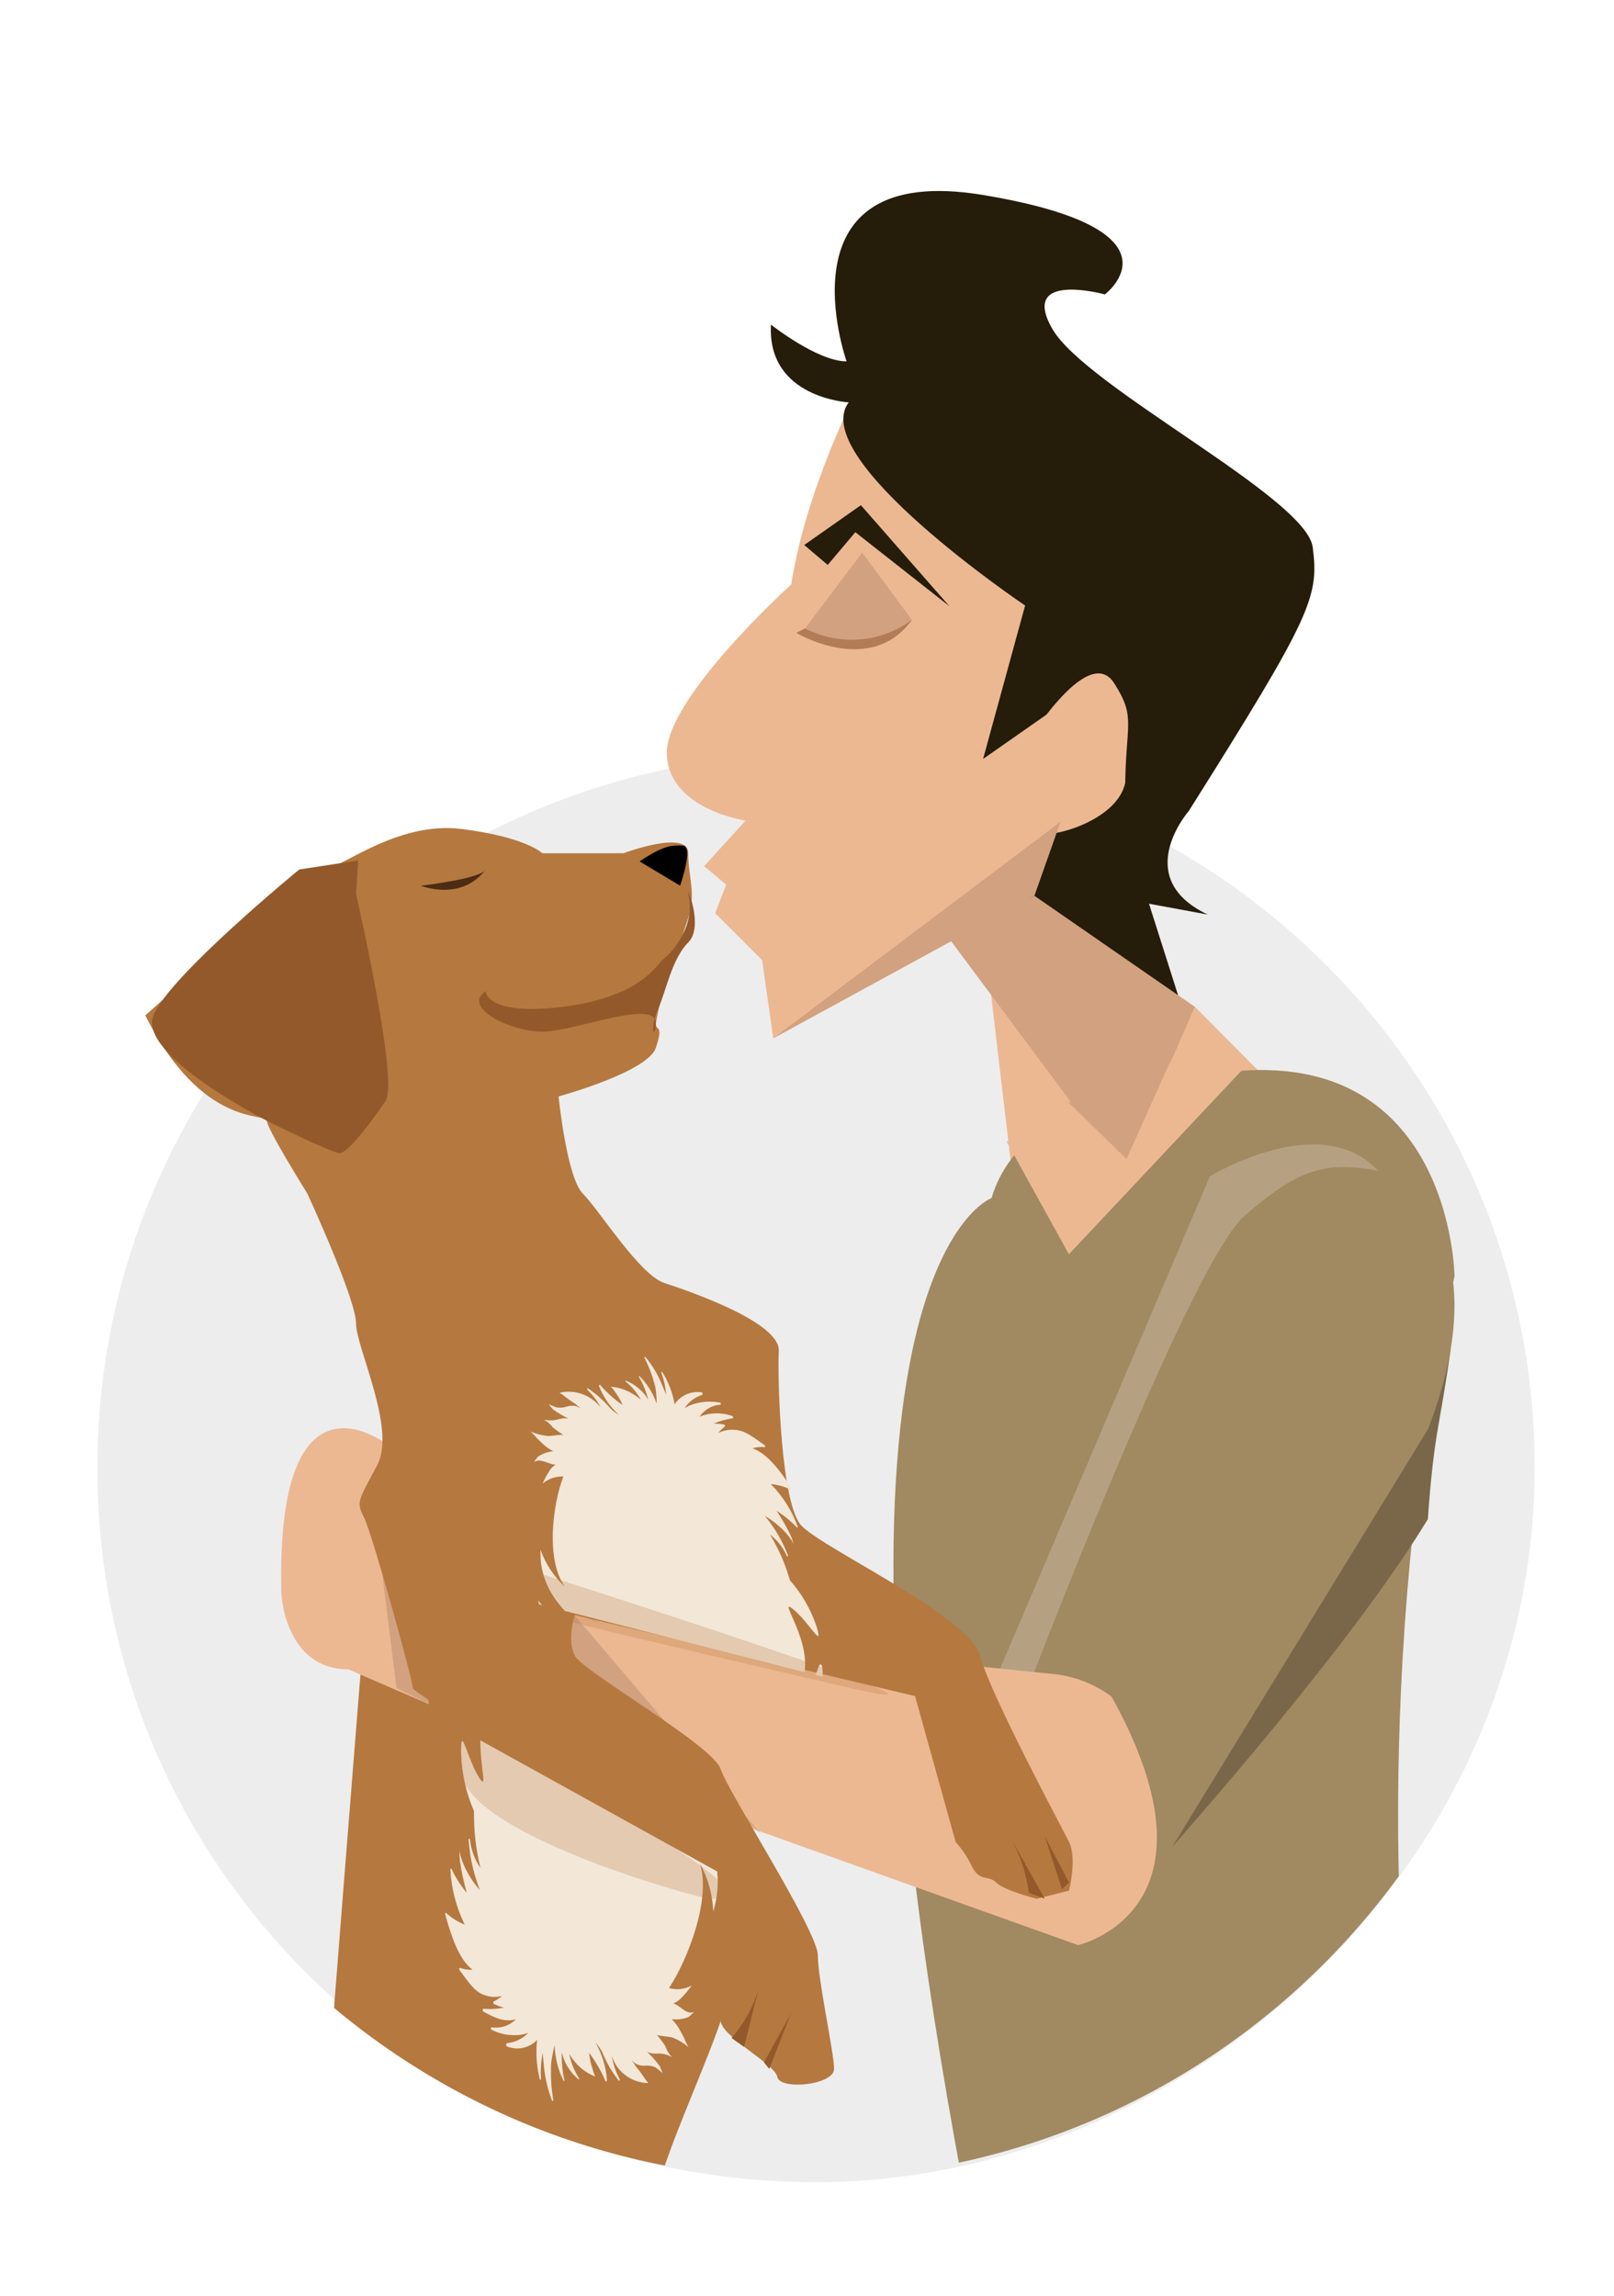 <?xml version="1.0" encoding="utf-8"?>
<!-- Generator: Adobe Illustrator 26.0.3, SVG Export Plug-In . SVG Version: 6.00 Build 0)  -->
<svg version="1.1" id="icone" xmlns="http://www.w3.org/2000/svg" xmlns:xlink="http://www.w3.org/1999/xlink" x="0px" y="0px"
	 viewBox="0 0 360 512" style="enable-background:new 0 0 360 512;" xml:space="preserve">
<style type="text/css">
	.st0{fill:#EDEDED;}
	.st1{clip-path:url(#SVGID_00000072973495949219864700000004416255019778376330_);}
	.st2{clip-path:url(#SVGID_00000181809708192884844440000014593213291664170421_);}
	.st3{fill:#ECB892;}
	.st4{fill:#251C09;}
	.st5{fill:#B27C57;}
	.st6{fill:#D2A17F;}
	.st7{fill:#38797F;}
	.st8{fill:#181C19;}
	.st9{fill:#A18961;}
	.st10{fill:#7A6749;}
	.st11{fill:#B5A181;}
	.st12{fill:#B5783F;}
	.st13{opacity:0.26;}
	.st14{clip-path:url(#SVGID_00000103247175533366064110000002960948816133146287_);}
	.st15{fill:#93592A;}
	.st16{fill:#4C2C12;}
	.st17{clip-path:url(#SVGID_00000002376895963036054730000015489788752761820572_);}
	.st18{clip-path:url(#SVGID_00000014628897647115603310000003672316855339221898_);}
	.st19{fill:#F3E7D8;}
	.st20{clip-path:url(#SVGID_00000016033243128502724150000006374209763185823919_);}
	.st21{clip-path:url(#SVGID_00000093884222466458134070000005907873326797339811_);}
	.st22{clip-path:url(#SVGID_00000084511028416951295010000007706833330039894416_);}
	.st23{clip-path:url(#SVGID_00000039822950836894160430000002552675660125028742_);}
	.st24{clip-path:url(#SVGID_00000122678735984225950840000005098023653883474865_);}
	.st25{clip-path:url(#SVGID_00000021100139056206986060000004181646978479711385_);}
	.st26{clip-path:url(#SVGID_00000128478225024075815560000006286671789621296022_);}
	.st27{display:none;fill:#F9F1EF;}
	.st28{display:none;fill:#E58F93;}
	.st29{fill:#C51A1B;}
	.st30{fill:url(#SVGID_00000120529716486495137720000008652979530941156501_);}
	.st31{fill:url(#SVGID_00000124858427626004332720000007590494112794069652_);}
	.st32{fill:#F9F1EF;}
	.st33{opacity:0.86;}
	.st34{fill:#FFFFFF;}
	.st35{fill:url(#SVGID_00000045601294982013241210000006767863383766160279_);}
	.st36{fill:#DBCCC8;}
	.st37{fill:#AA1A21;}
	.st38{opacity:0.59;}
	.st39{fill:url(#SVGID_00000072245413771286112930000002214806535046673056_);}
	.st40{display:none;}
	.st41{display:inline;}
	.st42{fill:#F6F3E4;}
	.st43{fill:#EFB892;}
	.st44{fill:#261C00;}
	.st45{fill:#D3A17F;}
	.st46{fill:#A89236;}
	.st47{fill:#D6BD51;}
	.st48{fill:#3C3C3B;}
	.st49{fill:#356668;}
	.st50{fill:#619B5C;}
	.st51{fill:#380A0E;}
	.st52{fill:#110D0A;}
	.st53{fill:#070001;}
	.st54{fill:none;stroke:#000000;stroke-width:0.567;stroke-miterlimit:10;}
	.st55{clip-path:url(#SVGID_00000000933274098730074100000014269354345995669165_);}
	.st56{clip-path:url(#SVGID_00000006669443553651298050000010724269194675622061_);}
	.st57{clip-path:url(#SVGID_00000114074672368725270130000011181820239054369719_);}
	.st58{fill:#1D1718;}
	.st59{fill:#E5D7CA;}
	.st60{opacity:0.5;fill:#CFA4A1;}
	.st61{opacity:0.5;}
	.st62{fill:#CFA4A1;}
	.st63{fill:#241314;}
	.st64{fill:#1E1111;}
	.st65{fill:#3E2120;}
	.st66{fill:#131110;}
	.st67{opacity:0.5;fill:#2C2526;}
	.st68{fill:#FEFEFD;}
	.st69{opacity:0.5;fill:#453D3D;}
	.st70{opacity:0.5;fill:#64093A;}
	.st71{fill:#383031;}
	.st72{fill:#141211;}
	.st73{opacity:0.5;fill:#1D0C0E;}
	.st74{fill:#F1D7B8;}
	.st75{fill:#EACDB9;}
	.st76{fill:#FFB600;}
	.st77{opacity:0.45;fill:#D3A17F;}
	.st78{fill:#D3AC92;}
	.st79{fill:#77543D;}
	.st80{fill:#D32D49;}
	.st81{opacity:0.3;fill:#AFA031;}
	.st82{fill:#A0643C;}
	.st83{fill:#AD2744;}
	.st84{fill:#197F7F;}
	.st85{clip-path:url(#SVGID_00000176742053082278642420000006510641788845496474_);}
	.st86{clip-path:url(#SVGID_00000081619736578687084960000004014847062989340834_);}
	.st87{clip-path:url(#SVGID_00000149382914267953367010000014197558928179403402_);}
	.st88{clip-path:url(#SVGID_00000121260003908275591710000009014435002455203722_);}
	.st89{fill:#C6B5A3;}
	.st90{fill:#E2CDB3;}
	.st91{fill:#C4B19B;}
	.st92{fill:#575756;}
	.st93{opacity:0.1;fill:#1D1D1B;}
	.st94{fill:#544621;}
	.st95{fill:#C98428;}
	.st96{fill:#CC7A0D;}
	.st97{fill:#563118;}
	.st98{fill:#EA910F;}
	.st99{fill:url(#SVGID_00000103245853539361399390000010349591202705040771_);}
	.st100{fill:#D36C71;}
	.st101{fill:#AAAAAA;}
	.st102{fill:#353535;}
	.st103{opacity:0.43;fill:#AAAAAA;}
	.st104{opacity:0.38;fill:#F2C39E;}
	.st105{opacity:0.36;fill:#515151;}
	.st106{opacity:0.61;fill:#B5A181;}
	.st107{fill:#77151B;}
	.st108{opacity:0.51;fill:#D3A17F;}
	.st109{clip-path:url(#SVGID_00000089558902439979451900000011867473835867917191_);}
	.st110{clip-path:url(#SVGID_00000060746986082709873710000011341246277575617950_);}
	.st111{clip-path:url(#Ellipse_2_00000125578280497716730610000016186571444376148867_);}
	.st112{clip-path:url(#SVGID_00000129905922205297668480000007793376420706797986_);}
	.st113{clip-path:url(#SVGID_00000060017929505106023880000006274979855413913489_);}
	.st114{clip-path:url(#SVGID_00000150077866288838200280000014354388137264012698_);}
	.st115{clip-path:url(#SVGID_00000088128935020949947300000017168711730950033082_);}
	.st116{opacity:0.43;}
	.st117{fill:#666666;}
	.st118{opacity:0.3;}
	.st119{fill:#C46EAA;}
	.st120{fill:#BC3164;}
	.st121{fill:#873C47;}
	.st122{fill:#6B2D39;}
	.st123{fill:#9B4656;}
	.st124{fill:#843647;}
	.st125{fill:#E28FCD;}
	.st126{fill:#5B2432;}
	.st127{fill:#563B41;}
	.st128{fill:#664A51;}
	.st129{fill:#D34A75;}
	.st130{fill:#493238;}
	.st131{fill:#51373F;}
	.st132{fill:#3F2B30;}
	.st133{fill:#75323F;}
	.st134{fill:#D19A42;}
	.st135{fill:#E0C685;}
	.st136{fill:#C1AF85;}
	.st137{fill:#E8D19E;}
	.st138{fill:#E8496B;}
	.st139{fill:#682C3C;}
	.st140{fill:none;}
	.st141{fill:#514545;}
	.st142{fill:#A52027;}
	.st143{fill:#D87C96;}
	.st144{opacity:0.34;fill:#2C2526;}
	.st145{opacity:0.32;fill:#3B1012;}
	.st146{fill:#C6B3A7;}
	.st147{opacity:0.5;fill:#887F79;}
	.st148{fill:#6D6D6D;}
	.st149{fill:#3B1012;}
	.st150{fill:#3B3334;}
	.st151{opacity:0.5;fill:#63013A;}
	.st152{fill:#661F22;}
	.st153{fill:#ABA49B;}
	.st154{fill:#2C2526;}
	.st155{clip-path:url(#SVGID_00000155136132544691780450000014281571442231792306_);}
	.st156{clip-path:url(#SVGID_00000051363309914554174570000013037652875823258026_);}
	.st157{clip-path:url(#SVGID_00000159460166776103307840000016259134026619267225_);}
	.st158{clip-path:url(#SVGID_00000013165489330583636530000013324069886658321590_);}
	.st159{fill:#753627;}
	.st160{fill:#F9F9F9;}
	.st161{fill:#CC9E7F;}
	.st162{fill:#949BAF;}
	.st163{fill:#AFB7D0;}
	.st164{fill:#A02D33;}
	.st165{opacity:0.13;fill:#753627;}
	.st166{fill:#961D23;}
	.st167{fill:#A3141B;}
	.st168{fill:#CEBEA1;}
	.st169{fill:#DDCBA6;}
	.st170{fill:#312825;}
	.st171{clip-path:url(#SVGID_00000006673825602193696190000015448516645424798866_);}
	.st172{clip-path:url(#SVGID_00000040536611496681606810000009855645955966465704_);}
	.st173{opacity:0.28;fill:#605045;}
	.st174{fill:#844B36;}
	.st175{fill:#E2E2E2;}
	.st176{fill:#964C39;}
	.st177{fill:#AA4F32;}
	.st178{fill:#774030;}
	.st179{fill:#442C2C;}
	.st180{fill:#995945;}
	.st181{fill:#593D3D;}
	.st182{fill:#DB783A;}
	.st183{fill:url(#SVGID_00000000937393606853555630000008561107555339082896_);}
	.st184{fill:url(#SVGID_00000130619842432595885570000014886236815973833351_);}
	.st185{fill:url(#SVGID_00000113317240105958131160000016285071902466745989_);}
	.st186{fill:url(#SVGID_00000037660687764284473890000005458491465575705532_);}
	.st187{fill:url(#SVGID_00000070083049012533459360000006393339900156067715_);}
	.st188{fill:url(#SVGID_00000065048583797894638790000016942102756252541314_);}
	.st189{fill:url(#SVGID_00000156582136423251419720000005367242613164032674_);}
	.st190{clip-path:url(#SVGID_00000127747976836062533950000003388292121639093890_);}
	.st191{clip-path:url(#SVGID_00000025421417856768982460000017170597831757644701_);}
	.st192{clip-path:url(#SVGID_00000149382246559612675480000001340751189725796286_);}
	.st193{clip-path:url(#SVGID_00000005237289358840603340000007648638271164477333_);}
	.st194{clip-path:url(#SVGID_00000000933516797148138200000007653098831056454292_);}
	.st195{clip-path:url(#SVGID_00000035526985565768930880000001747586861165052800_);}
</style>
<g>
	<path id="Ellipse_2_00000088109721401375007930000007093903475605156779_" class="st0" d="M182.01,168.11
		c53.82-0.05,104.09,26.86,133.89,71.68c17.28,25.94,26.47,56.44,26.4,87.61c0,87.97-76.67,159.28-160.29,159.28
		c-89.38,0-160.29-71.31-160.29-159.28S93.48,168.11,182.01,168.11z"/>
	<g id="Raggruppa_592_00000165919537894236811540000014725204038865749161_">
		<g>
			<defs>
				<rect id="SVGID_1_" x="15.84" y="-13.56" width="411.14" height="982.43"/>
			</defs>
			<clipPath id="SVGID_00000078759587703713384560000007440848636909652913_">
				<use xlink:href="#SVGID_1_"  style="overflow:visible;"/>
			</clipPath>
			
				<g id="Raggruppa_591_00000129920709062265297530000006224826533127502256_" style="clip-path:url(#SVGID_00000078759587703713384560000007440848636909652913_);">
				<g id="Raggruppa_576_00000125586731641683829190000008598073258731373754_">
					<g>
						<defs>
							<path id="SVGID_00000022543913281775798480000013085076451359253888_" d="M15.84-13.56v327.39h0.2
								c-0.13,2.79-0.2,5.59-0.2,8.42c0,90.4,73.29,163.69,163.69,163.69s163.69-73.29,163.69-163.69c0-2.82-0.07-5.63-0.21-8.42
								h0.21V-13.56H15.84z"/>
						</defs>
						<clipPath id="SVGID_00000088850289318923486330000010039199422089086346_">
							<use xlink:href="#SVGID_00000022543913281775798480000013085076451359253888_"  style="overflow:visible;"/>
						</clipPath>
						
							<g id="Raggruppa_575_00000060023531340923917210000009804596085617059768_" style="clip-path:url(#SVGID_00000088850289318923486330000010039199422089086346_);">
							<path id="Tracciato_918_00000036950211747946150870000012045808668761840554_" class="st3" d="M229.96,297.39l-9.71-82.38
								l46.25,9.51l17.94,18.06l-34.16,54.8L229.96,297.39z"/>
							<path id="Tracciato_919_00000093138833940152638350000011843056813175868811_" class="st3" d="M191.59,86.24
								c0,0-11.71,22.21-15.11,44.1c0,0-28.06,25.38-27.75,37.76c0.31,12.38,17.57,14.92,17.57,14.92l-9.25,10.15l4.93,4.13
								l-2.47,6.35l10.48,10.47l2.47,17.45l58.24-31.79l7.42-22.16l21.89-64.72L191.59,86.24z"/>
							<path id="Tracciato_920_00000066487302252831133490000016051344004141844880_" class="st4" d="M189.3,89.74
								c0,0-18.26-0.96-17.33-17.34c0,0,10.31,8.19,16.86,8.19c0,0-15.92-44.82,30.45-37.1s27.16,22.17,27.16,22.17
								s-19.2-5.3-11.71,7.71s56.66,37.59,58.07,48.68c1.41,11.08,0,14.94-27.62,58.79c0,0-13.11,14.94,4.21,23.13l-13.11-2.42
								l6.91,21.73l-34.53-21.26l15.44-50.1l-24.82,17.34l9.37-34.21C228.65,135.04,179.94,102.27,189.3,89.74"/>
							<path id="Tracciato_921_00000125595850133890749250000016290462430807555472_" class="st4" d="M179.38,121.55l12.64-8.88
								l19.73,22.52l-20.97-16.5l-6.16,7.3L179.38,121.55z"/>
							<path id="Tracciato_922_00000042000639992432864310000017967864636024401793_" class="st5" d="M179.56,140.17l-1.97,0.97
								c0,0,16.55,9.9,25.81-2.87L179.56,140.17z"/>
							<path id="Tracciato_923_00000139989956424993180040000002060754974168524452_" class="st6" d="M203.4,138.26l-11.09-15.02
								l-12.74,16.92c7.67,3.94,16.9,3.2,23.84-1.91"/>
							<path id="Tracciato_924_00000026163249960295411760000017195594730796206980_" class="st3" d="M228.17,166.99
								c0,0,14.32-23.97,20.32-14.65c5.07,7.86,2.48,8.95,2.48,24.14v-1.9c-1.43,7.03-12.05,11.07-17.1,11.4l-6.04,1.89l0.61-4.76
								l-0.28-2.82c0,0,13.31-17.1,3.98-13.67L228.17,166.99z"/>
							<path id="Tracciato_925_00000175319226986783685570000013828022450604338847_" class="st6" d="M172.48,231.56l64.07-48.29
								l-5.82,16.51L172.48,231.56z"/>
							<path id="Tracciato_926_00000085941879346348096300000001432762994214884495_" class="st6" d="M211.68,209.29l38.78,52.05
								l16.03-36.81l-35.77-24.75L211.68,209.29z"/>
							<path id="Tracciato_927_00000029044727578800221700000014580020173315356306_" class="st7" d="M229.42,691.29l98.2-156.92
								l-3.43-52.32l-90.24,1.08h-12.82L186.7,725.55l74.6,223.93h17.41L245.76,747.3c0,0-0.63-12.8-11.81-19.19l174.07-3.83v-24.31
								l-150.68-12.07c0,0-14.92-5.69-27.91,3.41"/>
							<path id="Tracciato_928_00000087411489068937611780000007318771123405233799_" class="st8" d="M217.57,508.23l3.57-25.09
								h12.82l67.43-10.24l33.72,15.94C321.23,495.02,256.29,518.41,217.57,508.23"/>
							<path id="Tracciato_929_00000003069638641307361320000008992435356270377887_" class="st9" d="M327.32,484.96
								c0,0-8.47-3.78-9.72-9.18c-7.31-31.56-10.16-116.81,6.83-191.12c0,0-0.57-53.15-53.33-45.21c0,0-42.47,2.15-49.93,27.74
								c0,0-46.02,16.36-4.63,229.29C216.54,496.49,298.72,499.04,327.32,484.96"/>
							<path id="Tracciato_930_00000111185166880786224750000005666803827032185753_" class="st10" d="M318.48,338.81
								c-20.99,34.61-72.38,90.24-72.38,90.24l77.52-128.44C321.03,319.05,319.87,319.26,318.48,338.81"/>
							<path id="Tracciato_931_00000018955482083889428210000007965731569220167856_" class="st9" d="M318.57,318.64l-65.1,106.31
								l-30.86-51.7l47.25-110.89c0,0,26.09-15.99,38.58,0C308.43,262.35,336.17,272.57,318.57,318.64"/>
							<path id="Tracciato_932_00000015317390081227878500000011012234349566848434_" class="st11" d="M222.61,373.24l47.25-110.89
								c0,0,24.61-15.09,37.48-1.28c-11.9-2.08-17.79-0.35-29.75,10.08c-11.36,9.92-43.35,92.4-50,109.75L222.61,373.24z"/>
							<path id="Tracciato_933_00000043432232164499109050000010663990511911509674_" class="st3" d="M233.83,373.24l-125.34-12.9
								c0,0-4.15-30.99-16.58-28.72c0,0-21.55-26.73-7.46,35.55c0,0,0.83,16.2,14.92,16.2l141.09,50.44c0,0,33.99-7.68,7.46-55.45
								C243.82,375.33,238.93,373.56,233.83,373.24"/>
							<path id="Tracciato_934_00000032622599218158313600000010592611986507499947_" class="st3" d="M278.68,236.9l-40.26,42.83
								l-13.87-25.07C224.55,254.66,260.75,229.94,278.68,236.9"/>
							<path id="Tracciato_935_00000180357626328227989720000004675821436479578269_" class="st6" d="M266.49,224.53l-15.22,33.96
								l-12.86-12.54"/>
							<path id="Tracciato_936_00000030453952425497677320000002534380045887801007_" class="st12" d="M80.4,373.43
								c0,0-7.23,90.37-7.23,92.18c0,0.86-1.24,1.31-2.34,2.94c-1.2,1.77-2.22,4.92-1.28,11.52c1.81,12.65,3.62,21.69,1.81,27.11
								c-1.8,5.42-3.63,27.11,3.61,45.19c7.24,18.08,10.84,14.46,7.23,23.5c-3.62,9.04-7.23,21.69-7.23,21.69s5.42,37.96,5.42,43.38
								c0.29,5.45,0.89,10.88,1.81,16.27c1.08,3.11,3.94,5.26,7.23,5.42c5.42,0,5.42-1.81,9.03-3.62c3.61-1.8,5.42-3.62,5.42-5.42
								s-5.42-7.23-9.04-25.3c-3.61-18.08-7.23-23.5-1.81-34.34c5.41-10.84,16.27-34.34,16.27-39.76
								c0.34-5.58,1.56-11.07,3.62-16.27c1.81-5.42,3.62-1.81,9.04,3.62s18.08,7.23,16.27,16.27c-1.86,8.94-3.07,18-3.62,27.11
								c0,5.42,0,7.23,5.42,12.65c5.42,5.42,10.84,3.62,19.88,19.88c9.04,16.27,9.03,14.46,12.66,14.46c3.63,0-0.13-0.94,12.59-0.47
								c12.72,0.47,16.33-4.95,14.52-8.57c-1.81-3.62-1.81-5.42-12.65-7.23s-12.65,0-16.27-1.81c-3.62-1.81-16.27-16.27-16.27-19.88
								c0-3.61-1.81-1.81,0-12.65c1.81-10.84,12.65-39.76,10.85-45.19c-1.81-5.42-18.08-43.38-18.08-48.79s16.27-39.76,14.46-41.57
								c-1.81-1.81,3.07-38.22,3.07-38.22s-33.8-19.61-41.03-23.23C116.55,380.66,80.4,373.43,80.4,373.43"/>
							
								<g id="Raggruppa_571_00000057857271647886085030000006634457538079525273_" transform="translate(36.006 191.589)" class="st13">
								<g id="Raggruppa_570_00000178915777109897366750000004695766841623799720_">
									<g>
										<defs>
											
												<rect id="SVGID_00000013898337558212809380000018314428523453033859_" x="52.43" y="181.14" width="77.72" height="59.76"/>
										</defs>
										<clipPath id="SVGID_00000165229035539022432750000015219901007022402177_">
											<use xlink:href="#SVGID_00000013898337558212809380000018314428523453033859_"  style="overflow:visible;"/>
										</clipPath>
										
											<g id="Raggruppa_569_00000161621891900216811600000013234948359404972448_" style="clip-path:url(#SVGID_00000165229035539022432750000015219901007022402177_);">
											<path id="Tracciato_937_00000150814879765878699320000015125992937334918586_" class="st12" d="M56.05,181.26l-3.62,3.62
												l75.91,56.03l1.81-7.23C130.16,233.68,66.1,178.23,56.05,181.26"/>
										</g>
									</g>
								</g>
							</g>
							<path id="Tracciato_938_00000113314385397327181800000015359359798329578410_" class="st3" d="M128.08,359.49l61.58,16.98
								l-1.81,37.96L171.58,409l-10.85-14.46l-23.5-19.88C137.23,374.66,124.33,366.01,128.08,359.49"/>
							<path id="Tracciato_939_00000034803606480347553380000015293779245400036774_" class="st3" d="M90.25,354.01l-3.57-5.51
								l-3.66-5.66c0.11-6.98,1.33-13.89,3.62-20.48c0,0-25.3-20.48-23.87,33.25c0,0,0.83,16.69,14.92,16.69l17.99,7.79
								L90.25,354.01z"/>
							<path id="Tracciato_940_00000052817253302564349660000005089786698110457510_" class="st12" d="M43.25,472.26
								c-6.45-0.92-19.88-7.23-19.88-7.23s-10.84,1.81,0,9.04s16.27,10.85,18.08,10.85c1.81,0,18.07-1.81,21.69,1.81
								c3.62,3.63,23.5,5.42,23.5,5.42l3.62-14.46l-5.42-14.46C84.82,463.23,68.56,475.88,43.25,472.26"/>
							<path id="Tracciato_941_00000013187699915485130950000009854693786171946168_" class="st6" d="M127.24,359.18l41.57,48.79
								l0.97,1.01c0,0-20.13-17.28-23.5-19.88c-31.78-24.63-19.88-27.11-18.07-28.92c1.05-1.05,5.42,1.81,5.42,1.81"/>
							<path id="Tracciato_942_00000022522595941677327530000003536398548241499777_" class="st6" d="M84.82,347.55l3.62,28.92
								l7.23,3.62c0,0-2.6-14.74,0-16.27c2.6-1.53-5.08-7.66-5.42-9.03c-0.34-1.37-1.81-9.04-1.81-9.04"/>
							<path id="Tracciato_943_00000028325961891857333100000018277077045874124978_" class="st12" d="M32.41,226.45l32.53-28.92
								h3.62c-0.04-1.95,1.51-3.57,3.46-3.62c0.05,0,0.1,0,0.15,0c3.62,0,16.27-10.84,30.73-9.03c14.46,1.81,18.08,5.42,18.08,5.42
								h18.07c0,0,14.46-5.42,14.46,0c0,5.42,1.81,9.04,0,14.46l-5.42,16.28c-0.82,2.35-1.43,4.77-1.81,7.23c0,1.81,1.81,0,0,5.42
								c-1.81,5.42-21.69,10.84-21.69,10.84s1.81,18.08,5.42,21.69c3.61,3.61,12.65,18.07,18.08,19.88
								c5.42,1.81,25.94,8.73,25.62,15.21c-0.32,6.48,0.49,34.41,5.1,39.01c5.42,5.42,37.37,20.14,39.76,28.92
								s18.08,37.96,19.88,41.57c1.81,3.62,0,10.85,0,10.85l-7.23,1.81c0,0-7.23-1.81-9.03-3.62c-1.81-1.8-3.62,0-5.42-3.62
								c-0.93-1.97-2.15-3.8-3.62-5.42l-9.04-32.53l-75.91-18.08c0,0-1.81,5.42,0,9.04c1.81,3.61,30.73,19.88,32.53,25.3
								c1.81,5.42,21.69,36.15,21.69,41.57s3.62,21.69,3.62,25.3s-12.05,4.82-12.65,1.81c-0.6-3.01-12.65-9.04-12.65-12.65
								c0-3.62-1.81-1.81-1.81-7.23s3.63-23.52-3.6-28.94c-7.23-5.42-63.26-36.15-63.26-37.96s-9.04-34.34-10.85-37.95
								s-1.36-3.64,2.93-11.76c4.29-8.12-4.74-26.19-4.74-31.61s-10.85-28.92-10.85-28.92s-9.04-14.46-9.04-16.27
								C59.52,248.14,45.06,251.76,32.41,226.45"/>
							<path id="Tracciato_944_00000127756794461722775820000002707179034068469152_" class="st15" d="M79.4,199.34
								c0,0,9.6,41.7,6.61,46.16c-2.99,4.46-8.41,11.68-10.22,11.68s-16.27-7.23-16.27-7.23s-28.92-14.64-25.3-23.5
								c3.62-8.86,32.53-32.53,32.53-32.53l13.15-2.02"/>
							<path id="Tracciato_945_00000006679526349781212820000011073509607068224944_" d="M142.66,192.11l9.04,5.42
								c0,0,3.08-8.86,0.64-8.95S148.08,188.49,142.66,192.11"/>
							<path id="Tracciato_946_00000023987702282901218320000002574622483516830621_" class="st16" d="M93.86,197.54
								c0,0,9.04,3.62,14.46-3.62C108.32,193.92,108.32,195.74,93.86,197.54"/>
							<path id="Tracciato_947_00000128444958891273791930000005312720514922823083_" class="st15" d="M108.32,221.03
								c0,0,0,5.42,16.27,3.62c18.32-2.03,21.82-9.52,23.5-10.85c1.68-1.33,7.23-7.23,5.42-14.46c-0.62-2.48,3.62,7.23,0,10.85
								c-3.62,3.62-4.93,10.75-6.51,14.28c-2.52,5.61-0.71,7.41-0.71,3.8c0-5.72-18.07,1.81-25.3,1.81
								c-7.23,0-18.07-5.42-12.65-9.04"/>
							
								<g id="Raggruppa_574_00000131347854293502966790000009157559514548978579_" transform="translate(39.636 196.131)" class="st13">
								<g id="Raggruppa_573_00000055694906531368406390000001159696044760475571_">
									<g>
										<defs>
											
												<rect id="SVGID_00000044856510717845036530000011901704974184281006_" x="56.12" y="185.76" width="63.17" height="90.37"/>
										</defs>
										<clipPath id="SVGID_00000091728871808576487560000007649065968871134120_">
											<use xlink:href="#SVGID_00000044856510717845036530000011901704974184281006_"  style="overflow:visible;"/>
										</clipPath>
										
											<g id="Raggruppa_572_00000001634971880128946140000014774642847881422492_" style="clip-path:url(#SVGID_00000091728871808576487560000007649065968871134120_);">
											<path id="Tracciato_948_00000111906652127791551430000013471016634283122365_" class="st12" d="M88.57,276.13
												c0,0,30.73-39.76,30.73-50.61c0-10.85-61.45-39.76-61.45-39.76S45.2,265.28,88.57,276.13"/>
										</g>
									</g>
								</g>
							</g>
						</g>
					</g>
				</g>
				<g id="Raggruppa_578_00000155145354509070835190000007857818835771997859_" transform="translate(30.453 150.425)">
					<g>
						<defs>
							<polygon id="SVGID_00000065070774414967503320000003678518869887497386_" points="47.15,166.87 46.8,196.41 166.09,226.88 
								164.81,155.87 151.7,139.31 							"/>
						</defs>
						<clipPath id="SVGID_00000140015249844306877190000007927545612213065382_">
							<use xlink:href="#SVGID_00000065070774414967503320000003678518869887497386_"  style="overflow:visible;"/>
						</clipPath>
						
							<g id="Raggruppa_577_00000080199015181965184450000004071034204876333752_" style="clip-path:url(#SVGID_00000140015249844306877190000007927545612213065382_);">
							<path id="Tracciato_950_00000088834388168784131410000000346021344743023255_" class="st19" d="M145.87,240.55
								c-2.15,2.68,10.53-13.73,8.77-7.76c-1.76,5.97-11.04,13.76-7.06,12.17c3.98-1.59,7.7-9.05,6.45-3.1
								c-1.25,5.94-12.43,5.27-9.31,7.33c3.13,2.06,10.47,7.49,8.91,6.68c-1.56-0.81-10.95-7.01-6.16-1.88
								c4.79,5.13,7.5,9.02,5.44,8.25c-2.05-0.78-7.78-4.04-5.65-1.46c2.14,2.58,10.47,7.49,6.87,6.35
								c-3.6-1.14-11.86-4.7-6.14-1.43c5.72,3.26,19.22,10.57,5.35,6.45c-13.87-4.12-20.44,23.31-33.87,29.09
								s-10.59,14.87-8.22,11.12c2.37-3.75-10.72-42.44-17.55-36.6c-6.84,5.85-12.35,7.07-5.56,0.34s16.04-15.42,10.15-11
								c-5.88,4.42-12.21,10.22-3.07-0.71s10.51-14.18,5.65-9.82s-7.83,6.34-2.04-0.32c5.78-6.67,7.46-14.45,3.54-11.5
								c-3.92,2.94-11.36,6.56-5.48,2.14s12.1-12.93,7.06-12.17c-5.04,0.76-10.8-3.4-10.8-3.4l9.67,0.77c0,0-5.12-1.04-11.62-10.58
								c2.34,2.07,5.21,3.46,8.28,4.01c-4.93-2.4-8.61-6.77-10.16-12.02c0,0,2.26,5.28,10.94,6.56
								c-10.94-6.56-10.65-11.55-10.65-11.55c3.05,3.94,7.25,6.84,12.02,8.3c-2.16-3.02-12.02-8.3-11.52-19.61
								c1.11,3.15,2.98,5.98,5.43,8.25c-4.32-6.05-2.72-18.35-0.33-24.58c-1.69-0.06-3.34,0.49-4.64,1.57
								c0.49-1.11,1.08-2.17,1.76-3.18c0.32-0.41,0.71-0.76,1.15-1.04c-1.59-0.02-3.39-1.56-4.82-0.56
								c0.06-0.11,0.12-0.21,0.19-0.31c0.2-0.3,0.42-0.59,0.64-0.88c1.04-0.69,2.23-1.11,3.47-1.25c-0.9-0.43-1.71-1.01-2.42-1.71
								c-0.4-0.35-0.81-0.77-1.21-1.16c-0.44-0.55-0.94-1.06-1.47-1.51c1.25,0.53,2.57,0.87,3.92,1c1.17,0,2.25-0.32,3.43-0.26
								c-0.62-0.37-1.21-0.77-1.78-1.21c-0.19-0.14-0.38-0.28-0.56-0.43c-0.55-0.73-1.24-1.33-2.03-1.78
								c0.97,0.25,1.99,0.27,2.97,0.03c0.8-0.27,1.65-0.37,2.5-0.29c-1.2-0.54-2.34-1.21-3.41-1.99c-0.33-0.35-0.64-0.73-0.95-1.13
								c0.58,0.17,1.15,0.51,1.73,0.67c0.79,0.14,1.6,0.07,2.35-0.2c0.66-0.19,1.36-0.21,2.03-0.06c0.37,0.13,0.73,0.3,1.07,0.5
								c-0.43-0.31-0.84-0.65-1.24-1.01c-0.75-0.46-1.47-0.96-2.17-1.51c-0.43-0.36-0.89-0.69-1.37-0.98
								c3.43-0.79,7.01,0.49,9.16,3.28c-0.74-1.46-1.72-2.78-2.92-3.9c-0.16-0.13-0.06-0.45,0.09-0.36
								c1.87,1.25,3.56,2.76,5.02,4.48c0.58,0.57,1.23,1.06,1.93,1.45c-1.96-1.74-3.48-3.92-4.45-6.36
								c-0.09-0.23,0.07-0.5,0.24-0.31c1.47,1.69,3.15,3.19,4.99,4.47c-0.4-0.98-0.92-1.9-1.55-2.75c-0.31-0.49-0.67-0.95-1.07-1.36
								c1.85,0.17,3.63,0.78,5.19,1.8c0.55,0.33,1.06,0.72,1.54,1.14c-0.88-1.56-2.04-2.94-3.43-4.08c-0.07-0.05-0.08-0.24,0-0.22
								c2.1,0.82,3.87,2.3,5.04,4.23c-0.45-1.77-1.14-3.46-2.06-5.04c-0.08-0.13,0-0.29,0.1-0.2c1.73,1.72,3.03,3.81,3.82,6.12
								c0,0.02,0.02,0.05,0.02,0.06c0.01-1.22-0.08-2.43-0.28-3.63c-0.53-2.25-1.33-4.44-2.39-6.5c-0.09-0.21,0.06-0.4,0.2-0.27
								c1.62,1.97,2.91,4.18,3.82,6.55c0.27,0.6,0.52,1.21,0.74,1.83c-0.09-1.64-0.44-3.26-1.03-4.8c-0.09-0.23,0.09-0.42,0.22-0.22
								c1.18,1.9,2.04,3.99,2.53,6.18c0.07,0.31,0.12,0.65,0.17,0.99c1.34-1.98,3.69-3.02,6.05-2.68c0.25,0.03,0.28,0.56,0.07,0.6
								c-1.59,0.51-2.95,1.54-3.88,2.93c0.61-0.36,1.25-0.65,1.92-0.88c1.95-0.61,4.02-0.72,6.02-0.34
								c0.17,0.03,0.23,0.45,0.05,0.45c-1.88,0.13-3.59,1.12-4.64,2.68c2.34-0.95,4.94-1,7.32-0.15c0.2,0.05,0.25,0.48,0.06,0.51
								c-1.47,0.2-2.89,0.61-4.25,1.21c0.8-0.04,1.6,0.03,2.38,0.2c0.14,0.07,0.2,0.24,0.13,0.38c-0.01,0.02-0.02,0.04-0.04,0.06
								c-0.53,0.42-1.02,0.91-1.45,1.44c1.15-0.59,2.45-0.83,3.74-0.71c2.32,0.06,4.46,1.93,6.64,3.43
								c0.17,0.12,0.15,0.44-0.03,0.42c-0.91-0.09-1.82,0-2.69,0.26c3.37,1.18,6.28,5.16,8.75,8.93c0.11,0.17,0,0.37-0.12,0.31
								c-1.44-0.68-2.98-1.11-4.56-1.28c2.66,2.68,4.7,5.91,6,9.45c0.06,0.18-0.05,0.37-0.18,0.24c-1.35-1.42-2.86-2.67-4.52-3.71
								c1.19,1.77,2.25,3.63,3.17,5.55c0.12,0.29,0.24,0.59,0.34,0.9c0.12,0.34,0.23,0.69,0.33,1.04c-0.14-0.26-0.28-0.52-0.4-0.78
								c-0.79-1.2-1.74-2.28-2.82-3.21c-0.99-0.89-2.07-1.68-3.23-2.35c2.19,2.61,3.92,5.57,5.13,8.75c0.11,0.25-0.13,0.4-0.24,0.17
								c-0.83-1.89-2.13-3.54-3.77-4.78c1.96,3.18,3.46,6.61,4.46,10.21c2.63,2.95,4.63,6.4,5.89,10.14
								c1.78,5.76-1.55-0.81-5.24-3.75c-3.69-2.94,4.91,7.83,2.22,15.67c-2.69,7.84,2.1,1.68,3.43-2.47s2.87,7.5-6.25,18.89"/>
						</g>
					</g>
				</g>
				<g id="Raggruppa_580_00000003789721761135432910000013986073343065831307_">
					<g>
						<defs>
							<path id="SVGID_00000132083042103790612440000000112325208204455307_" d="M15.84-13.56v327.39h0.2
								c-0.13,2.79-0.2,5.59-0.2,8.42c0,90.4,73.33,160.78,163.69,163.69c95.1,3.06,163.69-73.29,163.69-163.69
								c0-2.82-0.07-5.63-0.21-8.42h0.21V-13.56H15.84z"/>
						</defs>
						<clipPath id="SVGID_00000049937933881643278140000011211834522406894264_">
							<use xlink:href="#SVGID_00000132083042103790612440000000112325208204455307_"  style="overflow:visible;"/>
						</clipPath>
						
							<g id="Raggruppa_579_00000088835129822969990470000010466004232100141243_" style="clip-path:url(#SVGID_00000049937933881643278140000011211834522406894264_);">
							<path id="Tracciato_952_00000169546050003354307950000008995076144106899373_" class="st15" d="M73.57,468.37l-2.37,21.37
								l-8.07-3.02l-5.17-2.74l-16.52,0.93c0,0-22.62-10.26-22.15-14.17c0.47-3.91,2.27-5.72,4.08-5.72c1.81,0,16.28,6.4,16.28,6.4
								s12.93,1.21,20.02,1.01C64.54,472.09,69.28,470.7,73.57,468.37"/>
							<path id="Tracciato_953_00000071541021115079141920000014844327596997968060_" class="st15" d="M169.18,443.66
								c-1.21,4.01-3.26,7.71-6.01,10.87l2.8,1.99L169.18,443.66z"/>
							<path id="Tracciato_954_00000176726135109285206850000014597550356272118148_" class="st15" d="M176.41,449.08
								c0,0-4.84,8.72-6.01,10.87l1.18,1.47L176.41,449.08z"/>
							<path id="Tracciato_955_00000127026304758703149640000012931165672112054426_" class="st15" d="M225.69,410.37
								c1.94,3.68,3.23,7.67,3.83,11.79l3.5,1.3L225.69,410.37z"/>
							<path id="Tracciato_956_00000145024467208406514930000018054302784688342410_" class="st15" d="M233.04,409.57
								c0,0,3.08,9.48,3.83,11.79l1.58-1.51L233.04,409.57z"/>
						</g>
					</g>
				</g>
				<g id="Raggruppa_582_00000164491358843368243060000003727610660582146722_" transform="translate(25.787 192.859)">
					<g>
						<defs>
							<path id="SVGID_00000122683207857398018930000018093137317003417749_" d="M42.05,249.04c17.55,16.4,38.49,28.74,61.34,36.14
								l71.07-0.14l9.1-33.17L58.18,182.44L42.05,249.04z"/>
						</defs>
						<clipPath id="SVGID_00000082354835750630654000000014348206786113701809_">
							<use xlink:href="#SVGID_00000122683207857398018930000018093137317003417749_"  style="overflow:visible;"/>
						</clipPath>
						
							<g id="Raggruppa_581_00000013891942644013918080000009468949476877182896_" style="clip-path:url(#SVGID_00000082354835750630654000000014348206786113701809_);">
							<path id="Tracciato_958_00000067213552364104389760000016339385185933710482_" class="st19" d="M91.19,167.8
								c2.92-2.46-14.52,12.72-11.01,6.45c3.51-6.27,15.03-12.62,10.59-11.87c-4.43,0.75-10.32,8.18-7.33,1.81
								s13.91-2.69,11.41-5.84c-2.5-3.14-8.22-11.17-6.91-9.86c1.31,1.32,8.84,10.76,5.58,3.73c-3.26-7.03-4.81-12.12-2.98-10.71
								c1.82,1.41,6.56,6.59,5.18,3.12c-1.38-3.47-8.21-11.16-4.97-8.95c3.25,2.22,10.42,8.39,5.69,3.22s-16.02-16.92-3.43-8.66
								c12.59,8.26,27.18-20.93,42.23-23.93c15.05-3.01,14.9-13.99,11.44-10.38c-3.46,3.61-1.79,50.59,6.72,45.8
								c8.52-4.79,14.36-4.74,5.63,1.07s-20.48,13.18-13.33,9.74c7.15-3.45,15.15-8.33,2.85,1.61c-12.3,9.94-14.62,13.23-8.5,9.59
								c6.13-3.64,9.65-5.1,1.94,0.9c-7.71,6-11.67,14.33-6.91,12.04c4.76-2.29,13.23-4.44,6.08-0.98
								c-7.15,3.45-15.83,11.41-10.6,11.87c5.23,0.46,9.74,6.65,9.74,6.65l-9.39-3.39c0,0,4.78,2.51,8.46,14.95
								c-1.64-2.88-4.09-5.2-7.06-6.68c4.27,4.3,6.63,10.13,6.56,16.19c0,0-0.7-6.53-8.95-10.25c8.95,10.25,7.21,15.79,7.21,15.79
								c-1.78-5.06-5.11-9.43-9.53-12.48c1.26,3.98,9.53,12.48,5.7,25.1c-0.15-3.75-1.16-7.42-2.97-10.71
								c2.52,7.95-2.68,21.37-6.89,27.78c1.7,0.49,3.52,0.29,5.07-0.56c-0.81,1.12-1.7,2.16-2.69,3.12
								c-0.43,0.37-0.92,0.67-1.45,0.87c1.57,0.43,2.92,2.65,4.64,1.89c-0.09,0.11-0.18,0.2-0.28,0.3
								c-0.29,0.29-0.59,0.55-0.89,0.82c-1.21,0.5-2.53,0.67-3.82,0.5c0.77,0.74,1.42,1.6,1.9,2.56c0.3,0.51,0.57,1.08,0.86,1.61
								c0.28,0.73,0.62,1.43,1.02,2.09c-1.07-0.92-2.29-1.64-3.6-2.15c-1.16-0.31-2.34-0.23-3.48-0.6c0.51,0.58,0.98,1.18,1.42,1.81
								c0.15,0.2,0.29,0.42,0.43,0.63c0.32,0.94,0.83,1.8,1.5,2.53c-0.89-0.54-1.9-0.82-2.94-0.81c-0.87,0.09-1.75-0.02-2.57-0.33
								c1.04,0.94,1.98,1.99,2.8,3.13c0.22,0.48,0.42,0.98,0.6,1.52c-0.52-0.35-0.99-0.87-1.52-1.21c-0.74-0.36-1.58-0.5-2.4-0.39
								c-0.71,0.04-1.41-0.11-2.03-0.46c-0.34-0.24-0.65-0.53-0.92-0.84c0.34,0.46,0.65,0.95,0.94,1.45
								c0.62,0.72,1.19,1.47,1.71,2.26c0.32,0.51,0.68,1,1.07,1.46c-3.75-0.06-7.03-2.51-8.15-6.09c0.29,1.81,0.88,3.55,1.75,5.16
								c0.12,0.19-0.07,0.53-0.2,0.38c-1.52-1.94-2.76-4.08-3.68-6.36c-0.4-0.78-0.9-1.5-1.5-2.14c1.46,2.55,2.34,5.4,2.56,8.33
								c0.02,0.29-0.22,0.55-0.33,0.29c-0.95-2.25-2.18-4.38-3.65-6.33c0.1,1.19,0.35,2.37,0.74,3.5c0.16,0.63,0.38,1.23,0.66,1.81
								c-1.82-0.69-3.42-1.86-4.64-3.38c-0.45-0.53-0.85-1.09-1.2-1.69c0.4,1.94,1.14,3.8,2.2,5.48c0.06,0.08,0.01,0.3-0.07,0.25
								c-1.91-1.54-3.24-3.68-3.78-6.08c-0.07,2.08,0.12,4.17,0.57,6.21c0.04,0.17-0.09,0.32-0.16,0.2c-1.23-2.45-1.91-5.14-2-7.89
								c0-0.03,0-0.05,0-0.08c-0.37,1.36-0.63,2.75-0.79,4.15c-0.13,2.66,0.02,5.32,0.47,7.95c0.03,0.26-0.18,0.43-0.27,0.25
								c-1.04-2.68-1.67-5.51-1.87-8.38c-0.09-0.74-0.16-1.5-0.2-2.25c-0.39,1.86-0.52,3.77-0.38,5.67
								c0.03,0.29-0.22,0.45-0.28,0.19c-0.62-2.49-0.86-5.06-0.7-7.63c0.02-0.37,0.06-0.76,0.12-1.16c-1.75,1.85-4.45,2.42-6.8,1.44
								c-0.23-0.1-0.12-0.7,0.11-0.71c1.79-0.19,3.46-1,4.72-2.29c-0.7,0.24-1.43,0.41-2.17,0.48c-2.1,0.18-4.21-0.24-6.09-1.19
								c-0.16-0.08-0.09-0.56,0.08-0.53c1.99,0.31,4-0.36,5.4-1.81c-2.53,0.81-5.04-0.45-7.32-1.74c-0.18-0.1-0.11-0.6,0.09-0.6
								c1.53,0.15,3.08,0.06,4.58-0.26c-0.81-0.16-1.59-0.45-2.31-0.84c-0.15-0.09-0.11-0.44,0.04-0.52
								c0.66-0.34,1.29-0.76,1.86-1.24c-1.29,0.36-2.67,0.3-3.93-0.18c-2.29-0.68-3.87-3.33-5.6-5.6c-0.14-0.18-0.01-0.54,0.15-0.47
								c0.88,0.34,1.82,0.48,2.76,0.4c-3-2.2-4.73-7.45-6.09-12.34c-0.06-0.22,0.1-0.42,0.2-0.32c1.21,1.12,2.62,2.01,4.16,2.62
								c-1.88-3.81-2.97-7.97-3.2-12.22c0-0.22,0.16-0.4,0.25-0.22c0.9,1.92,2.05,3.73,3.41,5.36c-0.67-2.32-1.18-4.69-1.53-7.08
								c-0.03-0.36-0.06-0.73-0.08-1.1c-0.02-0.42-0.02-0.83-0.02-1.25c0.06,0.33,0.12,0.66,0.18,0.98c0.42,1.53,1.05,3,1.87,4.36
								c0.72,1.25,1.56,2.41,2.52,3.49c-1.42-3.58-2.27-7.36-2.53-11.2c-0.04-0.31,0.25-0.43,0.29-0.12
								c0.25,2.28,1.05,4.47,2.35,6.37c-1.02-4.14-1.51-8.4-1.44-12.67c-1.77-4.1-2.75-8.5-2.88-12.96
								c-0.08-6.95,1.31,1.31,4.1,5.59c2.79,4.27-2.58-10.1,2.4-18.23c4.98-8.13-1.6-2.44-4.14,1.88
								c-2.54,4.32-0.65-9.19,11.76-19.65"/>
						</g>
					</g>
				</g>
				<g id="Raggruppa_590_00000027594244114134524940000011411423913024661911_">
					<g>
						<defs>
							<path id="SVGID_00000003082044974835731050000009973116334520008336_" d="M15.84-13.56v327.39h0.2
								c-0.13,2.79-0.2,5.59-0.2,8.42c0,90.4,76.79,161.76,163.69,163.69c92.08,2.05,163.1-70.94,163.69-163.69
								c0.02-2.82-0.07-5.63-0.21-8.42h0.21V-13.56H15.84z"/>
						</defs>
						<clipPath id="SVGID_00000129921575723859819280000002905221302384145301_">
							<use xlink:href="#SVGID_00000003082044974835731050000009973116334520008336_"  style="overflow:visible;"/>
						</clipPath>
						
							<g id="Raggruppa_589_00000057837079706064617760000007390652555022769295_" style="clip-path:url(#SVGID_00000129921575723859819280000002905221302384145301_);">
							
								<g id="Raggruppa_585_00000121963440036945793070000013366168153090505863_" transform="translate(49.437 179.995)" class="st13">
								<g id="Raggruppa_584_00000145753199752133341420000009662177937143416203_">
									<g>
										<defs>
											
												<rect id="SVGID_00000091738185605059448800000004660115226509415333_" x="66.08" y="169.36" width="82.57" height="28.6"/>
										</defs>
										<clipPath id="SVGID_00000086660125983614085670000003459011509117106351_">
											<use xlink:href="#SVGID_00000091738185605059448800000004660115226509415333_"  style="overflow:visible;"/>
										</clipPath>
										
											<g id="Raggruppa_583_00000018922743221751638330000005696534567728336518_" style="clip-path:url(#SVGID_00000086660125983614085670000003459011509117106351_);">
											<path id="Tracciato_960_00000133508685568845729550000000166526717767491771_" class="st12" d="M66.27,178.63l-0.16-9.27
												c0,0,113.89,36.29,74.11,27.11c-23.5-5.42-77.72-18.08-73.95-17.85"/>
										</g>
									</g>
								</g>
							</g>
							
								<g id="Raggruppa_588_00000113317374621532056070000001353682966856508584_" transform="translate(41.385 197.027)" class="st13">
								<g id="Raggruppa_587_00000176737131346146205070000016312326548052052396_">
									<g>
										<defs>
											
												<rect id="SVGID_00000085968602834622376840000016442001054788206216_" x="57.9" y="186.67" width="62.76" height="39.75"/>
										</defs>
										<clipPath id="SVGID_00000056395976848101960210000010044142447804161969_">
											<use xlink:href="#SVGID_00000085968602834622376840000016442001054788206216_"  style="overflow:visible;"/>
										</clipPath>
										
											<g id="Raggruppa_586_00000171720497035418189810000002467957045971160249_" style="clip-path:url(#SVGID_00000056395976848101960210000010044142447804161969_);">
											<path id="Tracciato_961_00000153687840087927682830000007165786062085421445_" class="st12" d="M61.52,197.51
												l-3.63-10.85c0,0,80.59,40.65,59.12,39.74c-3.36-0.14-56.14-15-55.51-28.9"/>
										</g>
									</g>
								</g>
							</g>
						</g>
					</g>
				</g>
			</g>
		</g>
	</g>
</g>
</svg>
